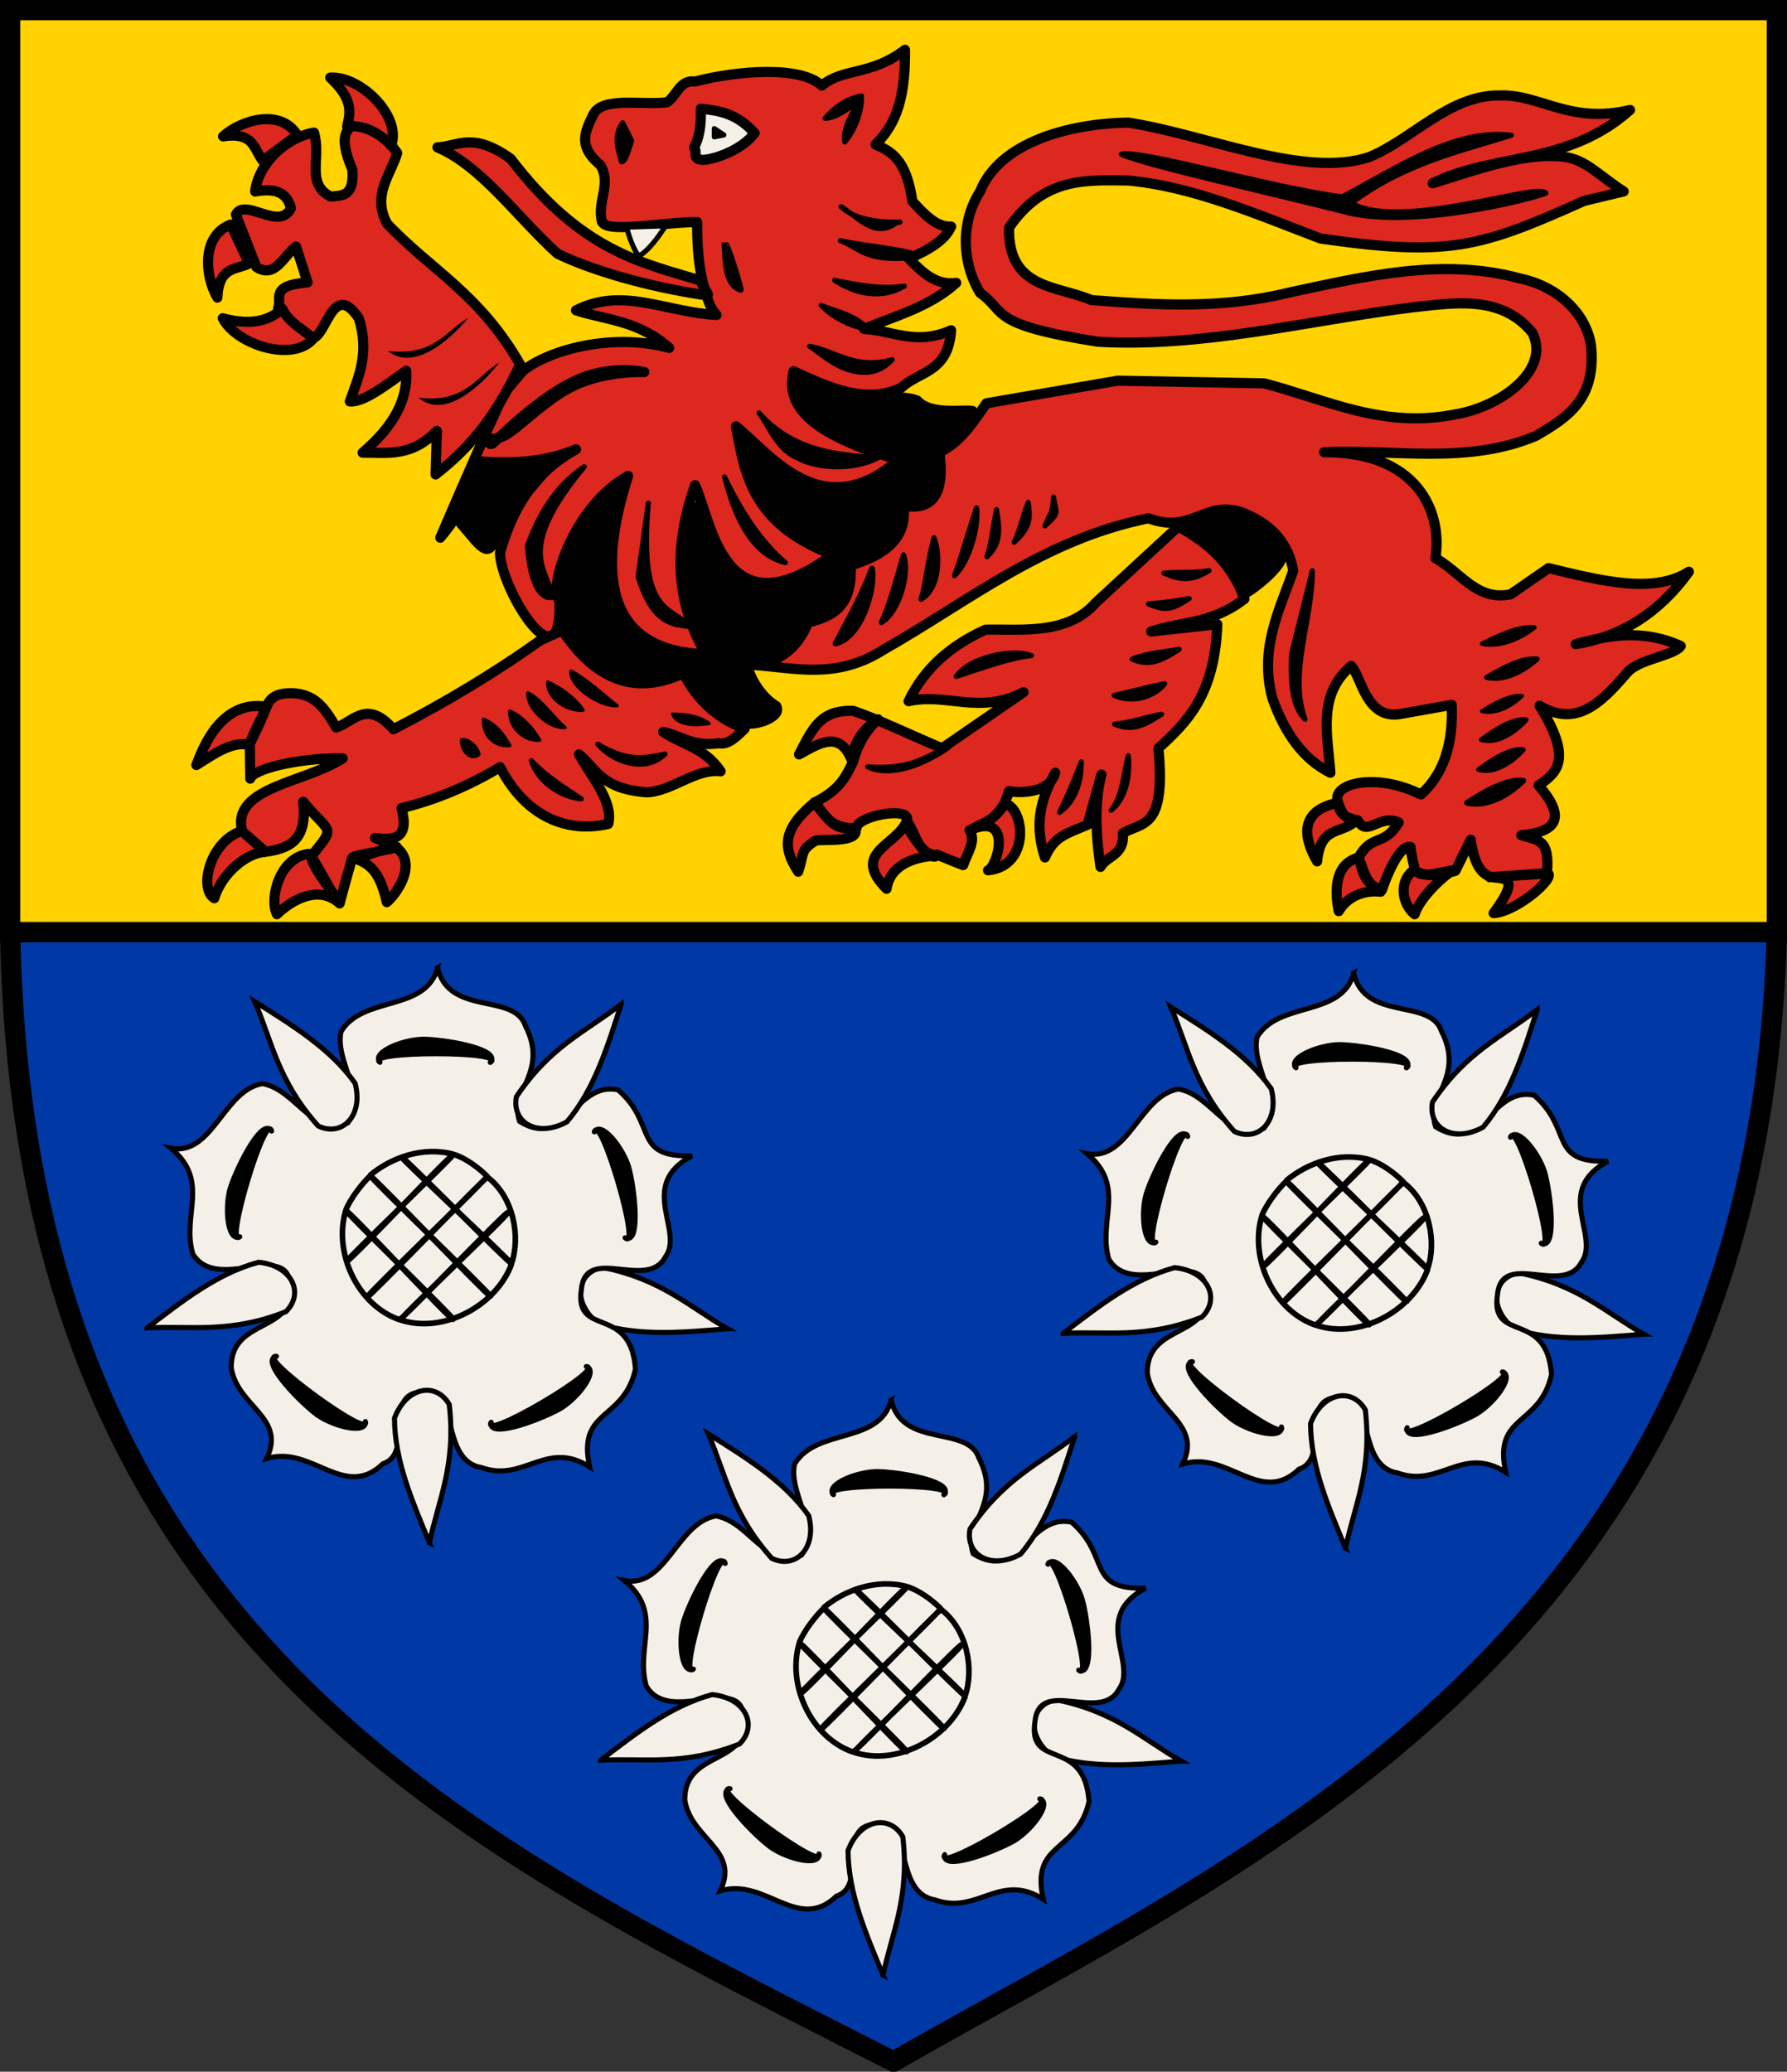 <?xml version="1.0" encoding="UTF-8" standalone="no"?>
<!-- Created with Inkscape (http://www.inkscape.org/) -->
<svg id="svg2" xmlns:rdf="http://www.w3.org/1999/02/22-rdf-syntax-ns#" xmlns="http://www.w3.org/2000/svg" height="408.56" width="352.5" version="1.1" xmlns:cc="http://creativecommons.org/ns#" xmlns:dc="http://purl.org/dc/elements/1.1/">
 <rect width="100%" height="100%" fill="#333333" stroke="none"/>

 <g id="g3302">
  <g id="layer2" transform="translate(0,-1.44)">
   <g id="g4630" stroke="#000">
    <path id="rect4407" stroke-linejoin="miter" d="m2.007,185.27,348.49,0c-3.56,140.24-104.44,182.75-174.25,222.72-82.635-42.15-171.72-81.97-174.24-222.72z" stroke-linecap="round" stroke-miterlimit="4" stroke-width="4.014" fill="#0039a6"/>
    <rect id="rect4130" stroke-linejoin="miter" height="181.83" width="348.5" stroke-linecap="round" stroke-miterlimit="4" y="3.434" x="2" stroke-width="4" stroke-dasharray="none" fill="#ffd200"/>
    <path id="path3008" stroke-linejoin="round" d="m101.18,75.9-7.43,9.035-2.219-3.238,1.881,3.598-3.025,3.487c0.189-0.085,1.665-1.295,3.221-3.053,0.066-0.075,1.26,3.525,5.525,1.814,2.597-1.042,8.226-7.262,14.03-10.028,6.39-3.046,13.939-2.703,13.939-2.703s-5.723-1.313-12.006,1.029c-8.459,3.153-17.885,13.31-18.169,13.217-1.175-0.383-3.239-3.309-2.87-3.731,3.52-4.016,8.708-10.471,9.284-10.914,5.004-3.853,17.134-7.436,28.669-4.371-6.131-5.408-12.261-5.446-18.392-7.398,9.243-4.692,17.422,0.311,27.729,0.913-1.662-1.768-2.005-4.127-2.684-6.387-1.066-0.201,1.799,2.665,0.737,2.517-8.533-1.195-20.884-4.089-29.447-8.218-7.861-7.106-14.957-17.269-23.669-20.971,4.005-0.181,6.924-3.156,14.456,2.247,13.996,18.319,25.842,20.504,37.838,24.134-0.885-3.816-1.086-7.811-1.056-11.627-6.57-0.093-18.692,2.498-18.852-0.403-0.808-3.798,1.954-7.239-0.253-10.859-4.348-3.62-3.186-6.347-1.38-9.966,1.742-3.577,9.461-1.797,14.512-2.408,2.045-1.333,2.482-4.514,5.599-4.104,8.222-2.143,20.747-3.155,24.959,0.808,4.219-3.537,9.55-1.87,16.415-7.058,0.115,11.211-2.634,15.466-5.808,18.688,3.062,1.329,6.068,2.865,7.265,11.185,2.382,2.637,4.786,5.141,7.635,4.977-1.146,2.649-4.344,4.613-8.334,6.314,2.647,2.691,5.302,5.363,9.344,4.798-5.347,4.816-11.957,6.472-18.183,9.091,5.647,0.29,10.259,3.339,17.173,0.253-0.575,8.43-6.312,8.011-9.849,11.364-7.071,3.236-14.142-0.009-21.213-3.283-1.274,5.42,0.763,11.77,20.708,17.468-14.979,13.009-25.01-0.779-32.072-6.609,1.693,9.68,3.406,19.354,19.045,25.315-21.491,15.866-23.777-6.371-27.126-13.698-4.131,11.782-4.104,22.627,2.156,33.335-18.32-0.516-22.253-13.717-15.362-35.164-11.199,6.287-15.845,22.663-13.548,24.554,0.681,17.612-11.522-2.067-11.736-9.355,2.325-8.107,6.166-15.545,15.004-20.44-6.457,2.696-13.272,2.89-20.203,2.273-1.871,9.823-4.234,12.251-6.566,15.152,0,0,13.069-30.596,14.328-31.58z" stroke-linecap="butt" stroke-miterlimit="4" stroke-dasharray="none" stroke-width="2" fill="#dc281e"/>
    <path id="path3778" stroke-linejoin="round" d="m138.24,22.879c4.041,0.408,7.197,1.08,10.607,4.798-2.163,3.034-7.366,5.136-10.228,5.303-2.273-0.168-0.925-1.422-1.693-2.493,0.887-1.638,1.435-3.955,1.314-7.608z" stroke-linecap="butt" stroke-miterlimit="4" stroke-dasharray="none" stroke-width="2" fill="#f4f0e8"/>
    <path id="path3780" stroke-linejoin="round" d="m122.84,25.657c-1.917,2.567-0.931,5.135-0.253,7.702,0.925-0.131,1.407-2.479,2.02-4.167z" stroke-linecap="butt" stroke-width="1px" fill="#000"/>
    <path id="path3782" stroke-linejoin="round" d="m162.74,24.773c1.955-2.213,4.235-3.885,7.197-4.419-1.314,2.82-3.924,6.271-3.283,9.091,2.028-2.433,3.228-5.825,3.283-8.586-2.526,2.065-5.004,3.845-7.197,3.914z" stroke-linecap="butt" stroke-width="1px" fill="#000"/>
    <path id="path3784" stroke-linejoin="round" d="m165.9,42.199c4.38,4.226,14.277,2.633,10.985,3.157-4.414,3.209-7.507-1.065-10.985-3.157z" stroke-linecap="butt" stroke-width="1px" fill="#000"/>
    <path id="path3786" stroke-linejoin="round" d="m165.77,48.891c3.821,1.452,4.751,4.095,13.763,3.409,4.866-1.136-9.176-2.273-13.763-3.409z" stroke-linecap="butt" stroke-width="1px" fill="#000"/>
    <path id="path3788" stroke-linejoin="round" d="m164.63,56.719c4.588,0.919,9.176,1.859,13.763,1.136-5.353,3.114-10.675,0.872-13.763-1.136z" stroke-linecap="butt" stroke-width="1px" fill="#000"/>
    <path id="path3790" stroke-linejoin="round" d="m143.3,49.775c-0.023-1.042,3.257,9.031,2.845,8.911-3.437-0.997-3.058-6.524-3.35-9.416" stroke-linecap="butt" stroke-width="1px" fill="#000"/>
    <path id="path3792" stroke-linejoin="round" d="m161.98,61.644c2.654,1.149,6.497,1.73,9.47,4.798-3.773-0.604-7.358-2.533-9.47-4.798z" stroke-linecap="butt" stroke-width="1px" fill="#000"/>
    <path id="path3794" stroke-linejoin="round" d="m159.71,69.725c2.973,2.06,5.671,4.577,9.596,5.051,3.241,0.413,5.118-0.811,6.692-2.399-7.452,2.006-10.938-1.655-16.289-2.652z" stroke-linecap="butt" stroke-width="1px" fill="#000"/>
    <path id="path3796" stroke-linejoin="round" d="m149.73,82.857c6.624,7.509,15.2,8.308,23.486,8.839-4.859,2.574-11.911,2.158-15.713,0.154-4.154-1.695-5.451-5.772-7.773-8.993z" stroke-linecap="butt" stroke-width="1px" fill="#000"/>
    <path id="path3802" stroke-linejoin="round" d="m140.9,26.794,0,1.641,1.894-0.379z" stroke-linecap="butt" stroke-width="1px" fill="none"/>
    <path id="path3804" stroke-linejoin="round" d="m126.12,51.921c1.93-1.262,3.58-3.507,5.177-5.935l-7.702,0.253s1.124,4.413,2.525,5.745" stroke-linecap="butt" stroke-width="1px" fill="#f4f0e8"/>
    <path id="path3806" stroke-linejoin="round" d="m142.92,95.484c2.312,9.167,5.986,15.485,11.996,16.92-4.718-4.022-8.623-9.871-11.996-16.92z" stroke-linecap="butt" stroke-width="1px" fill="#000"/>
    <path id="path3808" stroke-linejoin="round" d="m127.89,100.66-2.02,14.521c2.979,9.661,7.047,9.378,10.354,9.849-4.063-4.267-10.244-2.181-8.334-24.37z" stroke-linecap="butt" stroke-width="1px" fill="#000"/>
    <path id="path3810" stroke-linejoin="round" d="m115.26,93.464c-5.407,3.558-8.855,9.075-11.238,15.657,0.679,8.477,3.035,10.646,5.051,10.102-1.204-5.819-7.503-9.166,6.187-25.759z" stroke-linecap="butt" stroke-width="1px" fill="#000"/>
    <path id="path3812" stroke-linejoin="round" d="m47.692,165.31,4.676,4.106c4.761-0.642,8.303-2.265,7.439-9.857,5.339,6.465,6.576,4.561,1.745,10.552-1.033,1.281,5.806,9.483,5.398,9.291-0.568,0.282-5.389-9.658-6.053-9.576-5.806,0.717-7.819,8.858-6.271,11.904,3.126-2.986,8.299-5.792,12.375-2.13,0.384-1.64,1.944-6.991,2.437-8.936,0.619,0.684,7.886-2.704,8.798-2.228,0.515,0.269-9.206,1.809-8.598,2.086,2.67,1.217,5.038,1.738,6.655,8.827,1.431-1.07,6.488-7.484,1.733-10.913l-4.043-1.743c3.694,0.485,6.833,0.275,5.22-5.874,6.823-1.669,13.291-4.403,19.441-8.092,5.151,10.008,13.47,13.033,21.335,11.198,1.128-4.333-3.461-9.514-5.758-13.705,3.503,2.855,4.275,6.772,13.325,7.471,4.868-0.108,9.737-4.765,14.605-4.144-3.174-4.687-7.537-5.214-11.323-7.76,3.651,0.74,5.791,2.99,10.952,2.219,1.916,0.485,3.884-1.679,5.128-2.872-4.901-1.733-9.282-5.335-12.113-10.938-9.116,4.302-17.112,1.724-23.871-8.453l-4.383,2.006c-8.639,6.168-18.27,12.005-28.929,17.5-5.3-5.983-7.857-1.451-11.306-0.335-2.336-4.066-4.254-6.541-8.559-6.77-2.759-0.065-4.436,0.642-5.12,2.615-0.17,0.491-3.381,6.875-3.43,7.53,0,0,3.7-7.409,3.164-7.489-8.712-1.306-12.341,8.067-13.632,11.518,3.514-2.193,7.027-4.771,10.541-3.979l0.095,6.651c0.477-1.853,9.5-4.124,18.238-3.995-7.459,4.863-22.009,5.668-19.842,14.319-6.302,1.875-8.605,11.407-5.494,13.262,1.526-5.035,6.575-9.067,10.059-9.103" stroke-linecap="butt" stroke-miterlimit="4" stroke-dasharray="none" stroke-width="2" fill="#dc281e"/>
    <path id="path3814" stroke-linejoin="round" d="m157.62,150.22c2.84-5.493,4.266-8.708,10.675-8.607,4.975,1.713,11.046,4.66,17.538,7.396l16.071-11.071c-8.732,4.543-15.21,0.069-22.679,1.786,3.076-6.438,8.294-11.001,15.179-14.107,7.017-0.151,16.127,1.132,21.786-5.357l16.25-15c4.39,2.559,10.064,6.053,13.036,14.286-6.55,5.072-12.272,4.36-18.393,6.429l13.036-1.429c-0.487,13.996-5.998,19.315-11.607,24.464,1.514,16.142-3.189,14.453-7.032,16.757,0.42,4.375-3.128,4.371-4.397,6.636-1.049-6.958-1.146-13.155,0.179-18.214l-2.744,9.906c-4.18,1.782-6.597,2.287-8.398,6.447-1.935-5.952-1.269-10.759,2.035-16.711-1.451,4.946-9.148,3.65-9.148,3.65-1.169,4.643-4.344,6.279-7.667,7.691,2.284-1.466,4.569-1.51,6.853-5.278,3.936,0.843,5.143,12.334-3.296,13.18,1.855-0.618,5.036-11.776-3.644-7.886,1.317,2.185-0.348,4.224-1.265,6.855-1.332-0.48-5.18-2.061-5.18-2.061-0.84,2.241-6.645-5.479-5.973-6.671,2.058,2.71,1.952,6.482,6.047,6.815,2.506,0.204-8.912-0.94-10.004,6.594-7.118-7.155,1.924-8.446,3.965-13.301,1.323-3.148-9.896-1.119-9.896,1.341-4.786,0.065-5.586-1.673-8.276-5.102,2.818,3.496,3.793,5.667,7.998,5.002,1.302,3.301-7.055,2.083-7.874,2.612-2.996,1.936-2.107,2.311-3.344,6.077-3.136-4.792-3.104-8.405,3.241-13.664,5.283-2.647,6.146-5.293,7.566-7.94,0.812-3.152,2.307-6.031,4.944-8.453-3.148,2.019-4.906,4.732-5.131,8.213-2.42-6.364-6.711-3.283-10.452-1.286z" stroke-linecap="butt" stroke-miterlimit="4" stroke-dasharray="none" stroke-width="2" fill="#dc281e"/>
    <path id="path3816" stroke-linejoin="round" d="m148.68,132.58c8.234,0.574,16.223,2.866,25.357-2.857,17.189-9.765,31.738-21.866,52.5-26.071,8.571,3.155,10.925-3.498,18.214-1.25,4.764,1.803,9.208,5.051,10.357,11.607-2.81,7.913-6.744,15.45-4.107,25.179,2.455,6.912,6.118,12.014,11.429,14.643-0.547-7.503-2.606-15.384,4.107-21.071,2.033,2.134,2.923,10.768,9.821,9.464l10-1.786c0.334,7.779-1.643,13.709-6.071,17.679-9.077-4.501-17.975-2.082-16.312,1.624-8.826,1.762-6.046,8.356-4.161,11.566,0.703-7.228,4.7-5.131,7.824-8.158-1.965-0.339-3.563-1.09-3.725-3.592,0.578,1.717,1.166,3.701,3.885,3.634,1.896,3.489,4.211-1.289,8.104,0.45-2.937,4.86-5.316,2.148-7.94,6.943-4.973,1.275-4.588,7.145-3.891,10.54,2.926-4.738,8.269-3.819,8.269-3.819-3.017-1.664-3.321-4.232-4.279-6.582,0.75,2.557,1.01,5.069,4.531,6.241,0,0,2.972-9.079,5.661-8.492,0.013,1.138,0.829,4.409,0.829,4.409-3.429,2.381-2.41,6.957-0.026,8.854,1.21-3.868,7.26-8.944,7.941-8.714-2.766,0.288-6.284,1.885-7.963-0.002,1.906,1.431,4.728,1.208,8.056,0.151l3.02-6.123c0.722,5.312,2.361,6.68,3.721,7.229,1.991,0.804,6.871-0.975,0.798,7.248,4.762-0.355,12.413-7.173,10.627-7.887l-11.402,0.8,11.29-0.723c0.65-7.118-1.959-6.492-5.033-7.559,6.434-0.622,9.288-3.034,3.393-9.821,3.476-2.443,6.93-4.903,0.179-15.714,7.244,4.276,11.991-0.359,17.35-6.6,2.2-2.562,9.344-3.335,10.508-5.186-7.497-3.376-14.156-2.142-20.714-0.357,8.558-1.41,16.143-5.739,22.321-14.286-7.031,4.465-17.404,1.771-27.679-0.714l-7.5,5.179c-6.711,1.325-9.643-4.226-14.821-7.143,1.473-9.411-3.83-20.982-21.964-20.893,13.965-0.633,28.244,2.496,41.786-3.214,6.449-3.738,11.856-7.327,10.893-17.679-1.003-7.067-7.336-12.031-14.107-13.393-15.238-4.13-30.476-0.401-45.714,2.857-13.222,3.226-25.994,2.399-38.75,1.429-6.817-2.924-16.495-2.093-16.25-14.286,6.906-10.073,15.28-9.375,23.571-9.286,12.619,1.156,25.238,6.633,37.857,11.429,25.415,3.666,31.457,1.781,52.043-7.423l7.779-1.863c-4.798-3.036-7.341-6.194-11.59-6.789-7.615-1.066-17.389,2.486-26.089,5.182,12.03-5.991,26.623-3.414,38.929-14.464-11.813,2.887-17.835-3.159-25.714-2.857-9.948-0.117-17.117,8.572-25.714,12.143-12.819,4.264-31.767-4.309-47.5-6.786-11.759,0.167-25.385,3.89-29.286,13.571-3.784,5.91-3.71,13.913,0,20,5.442,3.916,1.495,6.194,23.214,9.643,20.714,1.213,41.429-4.189,62.143-6.786,7.74-0.783,17.343-2.651,23.571,5,3.735,7.389-6.29,14.623-15,16.071-14.44,2.973-25.561-2.873-37.857-6.071l-28.929-0.536-25.893,4.464c-2.646,3.824-5.359,7.954-9.286,9.643,1.096,7.936-1.101,11.642-7.143,10.536,0.838,5.283-2.152,9.358-10.357,11.786,0.443,8.17-3.672,10.123-8.393,11.25-1.952,4.88-5.43,7.798-10.714,8.393z" stroke-linecap="butt" stroke-miterlimit="4" stroke-dasharray="none" stroke-width="2" fill="#dc281e"/>
    <path id="path3818" stroke-linejoin="round" d="m221.18,31.862c4.643,2.179,30,7.738,45,11.607,13.223,2.979,35.814-2.704,38.75-3.929-1.126-2.336-28.53,7.514-38.393,1.964,10.536-7.824,21.071-10.096,31.607-13.393-11.131-1.384-22.262,6.25-33.393,12.143-13.988-1.774-40.119-9.485-43.571-8.393z" stroke-linecap="butt" stroke-width="1px" fill="#000"/>
    <path id="path3820" stroke-linejoin="round" d="m292.37,128.39c2.927-1.532,7.373-3.589,10.3-3.206-2.39,1.907-6.571,3.997-10.3,3.206z" stroke-linecap="butt" stroke-width="0.878px" fill="#000"/>
    <path id="path3820-1" stroke-linejoin="round" d="m289.34,159.76c3.177-2.086,8.005-4.887,11.182-4.366-2.594,2.598-7.133,5.442-11.182,4.366z" stroke-linecap="butt" stroke-width="1.068px" fill="#000"/>
    <path id="path3820-7" stroke-linejoin="round" d="m293.2,135.05c2.862-1.75,7.21-4.098,10.072-3.661-2.337,2.178-6.425,4.564-10.072,3.661z" stroke-linecap="butt" stroke-width="0.928px" fill="#000"/>
    <path id="path3820-4" stroke-linejoin="round" d="m291.63,153.21c2.525-1.877,6.36-4.397,8.884-3.929-2.061,2.337-5.668,4.897-8.884,3.929z" stroke-linecap="butt" stroke-width="0.903px" fill="#000"/>
    <path id="path3820-0" stroke-linejoin="round" d="m292.17,147.32c2.53-1.877,6.374-4.397,8.904-3.929-2.066,2.337-5.68,4.897-8.904,3.929z" stroke-linecap="butt" stroke-width="0.904px" fill="#000"/>
    <path id="path3820-9" stroke-linejoin="round" d="m292.3,141.7c2.26-1.439,5.693-3.37,7.953-3.011-1.845,1.791-5.074,3.753-7.953,3.011z" stroke-linecap="butt" stroke-width="0.748px" fill="#000"/>
    <path id="path3820-48" stroke-linejoin="round" d="m173.84,124.23c1.46-3.089,3.055-8.709,4.373-13.387,1.438,3.756-1.024,11.534-4.373,13.387z" stroke-linecap="butt" stroke-width="1px" fill="#000"/>
    <path id="path3820-48-8" stroke-linejoin="round" d="m181.66,119.63c1.045-3.26,1.375-8.035,2.587-12.137,1.438,3.756,0.94,10.284-2.587,12.137z" stroke-linecap="butt" stroke-width="1px" fill="#000"/>
    <path id="path3820-48-2" stroke-linejoin="round" d="m188.26,114.98c1.224-3.081,3.16-9.999,4.373-13.387,0.545,3.399-1.381,10.641-4.373,13.387z" stroke-linecap="butt" stroke-width="1px" fill="#000"/>
    <path id="path3820-48-4" stroke-linejoin="round" d="m194.69,111.23c1.045-3.26,1.196-6.249,1.873-9.28,0.545,3.399,1.119,6.534-1.873,9.28z" stroke-linecap="butt" stroke-width="1px" fill="#000"/>
    <path id="path3820-48-5" stroke-linejoin="round" d="m200.05,108.38c1.403-3.081,1.732-5.356,2.766-7.852,0.545,3.399,0.226,5.105-2.766,7.852z" stroke-linecap="butt" stroke-width="1px" fill="#000"/>
    <path id="path3820-48-51" stroke-linejoin="round" d="m206.12,105.16c1.045-2.545,1.553-2.499,1.694-5.709,0.545,3.399,1.297,2.962-1.694,5.709z" stroke-linecap="butt" stroke-width="1px" fill="#000"/>
    <path id="path3820-48-7" stroke-linejoin="round" d="m164.78,128.36c2.123-4.073,4.792-8.576,7.227-14.823,0.838,3.814-2.115,13.852-7.227,14.823z" stroke-linecap="butt" stroke-width="1.092px" fill="#000"/>
    <path id="path3928" stroke-linejoin="round" d="m258.86,114-4.107,16.429c-0.231,5.409,0.078,10.279,2.679,12.857-3.333-8.988,1.526-19.788,1.429-29.286z" stroke-linecap="butt" stroke-width="1px" fill="#000"/>
    <path id="path3820-48-4-1" stroke-linejoin="round" d="m219.18,161.23c2.335-2.824,2.509-7.761,3.389-10.739,0.314,3.428-0.219,8.202-3.389,10.739z" stroke-linecap="butt" stroke-width="1px" fill="#000"/>
    <path id="path3820-48-4-15" stroke-linejoin="round" d="m209,161.64c1.517-3.069,3.18-7.074,4.298-9.972,0.035,3.442-0.933,7.699-4.298,9.972z" stroke-linecap="butt" stroke-width="1px" fill="#000"/>
    <path id="path3820-48-4-2" stroke-linejoin="round" d="m219.86,144.24c3.407-0.328,6.213-1.372,9.265-1.949-2.906,1.844-5.559,3.611-9.265,1.949z" stroke-linecap="butt" stroke-width="1px" fill="#000"/>
    <path id="path3820-48-4-2-7" stroke-linejoin="round" d="m219.77,138.58c2.336-0.507,6.927-1.729,9.979-2.306-2.014,2.559-6.274,3.968-9.979,2.306z" stroke-linecap="butt" stroke-width="1px" fill="#000"/>
    <path id="path3820-48-4-2-6" stroke-linejoin="round" d="m223.34,131.43c2.872-1.221,6.213-1.372,9.265-1.949-2.906,1.844-5.559,3.611-9.265,1.949z" stroke-linecap="butt" stroke-width="1px" fill="#000"/>
    <path id="path3820-48-4-2-1" stroke-linejoin="round" d="m226.55,120.54c3.407-0.328,4.963-0.479,8.015-1.056-2.906,1.844-4.309,2.718-8.015,1.056z" stroke-linecap="butt" stroke-width="1px" fill="#000"/>
    <path id="path3820-48-4-2-4" stroke-linejoin="round" d="m229.59,114.47c3.407-0.328,5.856,0.057,8.907-0.52-2.906,1.844-5.202,2.182-8.907,0.52z" stroke-linecap="butt" stroke-width="1px" fill="#000"/>
    <path id="path3820-48-4-2-2" stroke-linejoin="round" d="m188.63,134.84c3.271-1.011,10.726-3.809,14.835-4.096-3.571-1.474-12.236,0.241-14.835,4.096z" stroke-linecap="butt" stroke-width="1px" fill="#000"/>
    <path id="path3820-48-4-2-2-3" stroke-linejoin="round" d="m171.17,152.68c5.105,2.341,12.088-1.15,15.841-3.759-4.392,1.377-6.574,4.382-15.841,3.759z" stroke-linecap="butt" stroke-width="1px" fill="#000"/>
    <path id="path3820-48-4-2-2-2" stroke-linejoin="round" d="m114.66,158.99c-2.843-1.906-7.029-4.513-9.838-7.526,1.101,3.703,5.206,7.038,9.838,7.526z" stroke-linecap="butt" stroke-width="1px" fill="#000"/>
    <path id="path3820-48-4-2-2-2-2" stroke-linejoin="round" d="m131.19,150.14c-4.316,0.886-7.444,1.519-13.239-1.928,2.972,3.54,9.433,5.729,13.239,1.928z" stroke-linecap="butt" stroke-width="1px" fill="#000"/>
    <path id="path3820-48-4-2-2-2-1" stroke-linejoin="round" d="m121.72,140.61c-1.784-1.333-6.628-5.762-9.104-6.799-0.202,3.304,6.198,7.082,9.104,6.799z" stroke-linecap="butt" stroke-width="0.662px" fill="#000"/>
    <path id="path3820-48-4-2-2-2-1-6" stroke-linejoin="round" d="m115.02,141.5c-1.427-2.226-4.485-4.512-6.962-5.549-0.202,3.304,4.055,5.832,6.962,5.549z" stroke-linecap="butt" stroke-width="0.662px" fill="#000"/>
    <path id="path3820-48-4-2-2-2-1-8" stroke-linejoin="round" d="m111.45,144.9c-1.784-1.333-4.842-5.762-7.319-6.799-0.202,3.304,4.412,7.082,7.319,6.799z" stroke-linecap="butt" stroke-width="0.662px" fill="#000"/>
    <path id="path3820-48-4-2-2-2-1-5" stroke-linejoin="round" d="m106.45,147.4c-1.248-2.226-3.413-4.691-5.89-5.727-0.202,3.304,2.983,6.01,5.89,5.727z" stroke-linecap="butt" stroke-width="0.662px" fill="#000"/>
    <path id="path3820-48-4-2-2-2-1-7" stroke-linejoin="round" d="m100.56,148.47c-1.248-2.226-2.699-4.155-5.176-5.192-0.202,3.304,2.269,5.475,5.176,5.192z" stroke-linecap="butt" stroke-width="0.662px" fill="#000"/>
    <path id="path3820-48-4-2-2-2-1-61" stroke-linejoin="round" d="m94.677,150.27c-0.439-2.099-2.574-3.452-3.769-3.076-0.363,2.194,1.924,4.807,3.769,3.076z" stroke-linecap="butt" stroke-width="0.287px" fill="#000"/>
    <path id="path3820-48-4-2-2-2-1-89" stroke-linejoin="round" d="m139.87,144.11c-2.144-1.497-4.504-1.751-7.187-1.83,0.997,2.264,4.576,2.244,7.187,1.83z" stroke-linecap="butt" stroke-width="0.662px" fill="#000"/>
    <path id="path4124" stroke-linejoin="round" d="m246.04,118.75c-1.163-6.592-9.774-9.931-12.284-14.533,7.003-2.612,16.349-0.753,19.389,6.649,1.141,1.9-5.657,7.287-7.105,7.884z" stroke-linecap="round" stroke-miterlimit="4" stroke-dasharray="none" stroke-width="1.01" fill="#000"/>
    <path id="path4126" stroke-linejoin="round" d="m147.05,144.5c-6.113-0.872-9.814-5.271-11.158-10.298-5.228-1.036-9.553,2.528-15.562-0.714-8.79-5.714-12.23-10.804-8.236-21.625,2.49-4.759,5.458-9.766,8.188-12.701,1.733-1.845,2.052-1.561,1.274,1.136-2.937,10.179-1.981,20.188,2.406,25.171,2.737,3.109,7.427,5.261,12.263,5.627,4.404,0.333,4.533,0.125,2.46-3.968-2.043-4.031-3.25-9.581-3.25-14.942,0-5.282,1.385-12.726,2.048-11.004,4.115,10.694,5.378,12.804,8.835,14.762,4.961,2.104,15.948,0.237,18.631-4.756-6.275-2.887-20.985-13.086-18.818-23.404,3.708,1.886,7.458,6.676,11.518,8.742,6.13,3.045,13.558,2,18.858-2.654,2.326-2.042,1.991-2.591-2.315-3.797-3.929-1.1-10.871-4.489-13.308-6.498-2.769-2.282-5.105-8.118-2.846-7.11,7.19,4.907,18.714,1.524,23.19,3.561,2.595,3.003,9.621,1.465,10.9,2.044-1.45,2.405-3.597,5.524-6.294,7.045-1.331,0.688-1.405,0.91-1.405,4.225,0,5.344-1.279,7.082-5.212,7.082-1.598,0-1.64,0.06-2.22,3.157-0.763,3.864-3.044,5.893-6.648,7.267-3.3,1.218-3.448,1.398-3.705,4.508-0.302,3.637-1.468,5.175-5.319,7.013-2.175,1.038-3.294,1.91-3.696,2.879-1,2.414-3.848,4.889-6.551,5.691-3.172,0.942-3.63,1.228-3.157,1.971,0.9,2.709,2.788,5.764,5.548,7.415,1.84,2.931-4.682,4.882-6.416,4.174v0z" stroke-linecap="round" stroke-miterlimit="4" stroke-dasharray="none" stroke-width="1.01" fill="#000"/>
    <path id="path4128" stroke-linejoin="round" d="m90.499,104.97c1.078-3.68,2.784-8.067,3.66-11.617,4.13-0.191,10.921-0.176,15.007-0.848-0.402,2.084-8.484,9.746-9.828,13.223-2.982,7.829-4.681,3.894-8.839-0.758z" stroke-linecap="round" stroke-miterlimit="4" stroke-dasharray="none" stroke-width="1.01" fill="#000"/>
    <g id="g4242" transform="translate(-8.102,2.041)">
     <g id="g4225" stroke-width="1px" stroke-linecap="butt" transform="translate(-192.434,16.415)">
      <g id="g4177" transform="translate(192.939,-16.668)">
       <path id="path4132" stroke-linejoin="miter" d="m331.84,262.77c-7.462-4.237-12.949-9.767-24.749-12.122-5.106,1.056-5.964,6.992-0.758,11.112,8.055,2.575,16.798,1.703,25.506,1.01z" fill="#f4f0e8"/>
       <path id="path4134" stroke-linejoin="miter" d="m274.61,191.57c2.296,9.607,15.131,4.845,17.321,11.438,4.701,9.114-3.267,12.993-1.127,18.872,9.188,5.704,10.941-8.018,19.402-6.239,7.821,6.797,2.72,13.367,14.586,13.009-10.916,5.849-1.414,14.804-5.26,19.968-3.594,6.73-15.71-2.561-16.55,6.387-1.456,9.679,9.729,2.796,10.668,15.719-2.315,10.343-11.579,7.749-9.03,19.28-8.619-5.46-12.952,3.182-21.392,0.117-8.066-1.309-4.546-15.84-10.933-14.826-8.945-0.725-2.047,12.004-8.438,14.081-7.656,7.368-14.062-3.766-22.968-1.01,3.954-8.15-5.746-10.18-6.984-17.918-0.097-10.222,13.539-6.562,11.561-17.019-1.263-7.58-14.648,2.118-19.137-5.439-2.26-7.693,3.53-14.283-4.306-20.825,8.212,1.534,10.353-11.43,18.03-12.749,6.654,1.193,9.352,10.184,16.882,7.729,3.796-5.452-2.618-12.091-1.367-17.974,4.295-7.191,16.72-3.8,19.045-12.602z" fill="#f4f0e8"/>
       <path id="path4136" stroke-linejoin="round" d="m305.54,223.93c1.464-2.364,6.134,3.729,6.964,7.679,1.103,4.675,2.109,14.609-0.893,13.214,3.262,2.954-4.852-24.733-6.071-20.893z" fill="#000"/>
       <path id="path4136-2" stroke-linejoin="round" d="m303.95,270.21c2.651,0.84-2.114,6.86-5.74,8.632-4.263,2.214-13.648,5.621-13.031,2.369-2.066,3.886,22.793-10.759,18.771-11.001z" fill="#000"/>
       <path id="path4136-7" stroke-linejoin="round" d="m260.37,281.07c0.279,2.767-7.136,0.78-10.201-1.847-3.723-3.035-10.572-10.301-7.342-11.023-4.386-0.356,18.915,16.659,17.542,12.87z" fill="#000"/>
       <path id="path4136-9" stroke-linejoin="round" d="m235.6,244.61c-2.515,1.187-3.116-6.466-1.663-10.232,1.619-4.522,6.182-13.404,7.941-10.6-1.128-4.254-9.391,23.39-6.278,20.832z" fill="#000"/>
       <path id="path4136-5" stroke-linejoin="round" d="m263.25,210.22c-1.86-2.067,5.296-4.845,9.321-4.536,4.797,0.249,14.615,2.065,12.436,4.556,3.749-2.304-25.102-2.266-21.757-0.02z" fill="#000"/>
      </g>
      <path id="path4132-4" stroke-linejoin="miter" d="m465.96,288.31c1.728-8.405,5.295-15.331,3.894-27.281-2.58-4.531-8.491-3.515-10.803,2.708,0.036,8.456,3.563,16.504,6.91,24.573z" fill="#f4f0e8"/>
      <path id="path4132-3" stroke-linejoin="miter" d="m410.25,245.93c8.568-0.474,16.175,1.207,27.372-3.197,3.723-3.651,1.232-9.107-5.375-9.755-8.167,2.193-15.048,7.657-21.997,12.951z" fill="#f4f0e8"/>
      <path id="path4132-1" stroke-linejoin="miter" d="m431.48,181.57c3.43,7.866,4.504,15.582,12.534,24.543,4.719,2.218,8.966-2.018,7.27-8.437-4.901-6.891-12.42-11.438-19.804-16.106z" fill="#f4f0e8"/>
      <path id="path4132-2" stroke-linejoin="miter" d="m503.77,182.09c-6.768,5.276-13.975,8.232-20.662,18.235-0.976,5.122,4.181,8.184,9.978,4.948,5.458-6.458,7.995-14.871,10.684-23.183z" fill="#f4f0e8"/>
     </g>
     <path id="path4239" stroke-linejoin="round" d="m268.03,228.66c-0.108,0.334,21.814,20.747,21.694,21.074-3.036,8.234-13.468,13.831-21.905,11.043-0.484-0.16,21.685-21.053,21.19-21.213-0.488-0.158-20.947,21.316-21.424,21.152-8.195-2.825-13.077-13.135-10.583-21.495,0.176-0.59,20.998,22.01,21.192,21.411,0.127-0.394-21.339-21.137-21.186-21.515,0.896-2.213,3.035-5.04,4.805-6.76,0.286-0.278,23.438,24.006,23.741,23.744,0.288-0.248-24.05-23.601-23.758-23.847,4.145-3.481,10.406-5.779,16.465-4.153,0.335,0.09-21.38,20.982-21.046,21.09,0.554,0.179,20.528-21.231,21.078-21.068,2.315,0.687,4.891,2.612,6.598,4.303,0.284,0.281-23.906,23.519-23.641,23.821,0.236,0.268,23.434-23.854,23.72-23.637,5.185,3.931,6.548,11.849,4.73,17.028-0.133,0.378-21.546-21.366-21.671-20.979z" stroke-linecap="round" stroke-miterlimit="4" stroke-width="1.106" fill="none"/>
    </g>
    <g id="g4242-3" transform="translate(-188.804,0.974)">
     <g id="g4225-4" stroke-width="1px" stroke-linecap="butt" transform="translate(-192.434,16.415)">
      <g id="g4177-1" transform="translate(192.939,-16.668)">
       <path id="path4132-13" stroke-linejoin="miter" d="m331.84,262.77c-7.462-4.237-12.949-9.767-24.749-12.122-5.106,1.056-5.964,6.992-0.758,11.112,8.055,2.575,16.798,1.703,25.506,1.01z" fill="#f4f0e8"/>
       <path id="path4134-8" stroke-linejoin="miter" d="m274.61,191.57c2.296,9.607,15.131,4.845,17.321,11.438,4.701,9.114-3.267,12.993-1.127,18.872,9.188,5.704,10.941-8.018,19.402-6.239,7.821,6.797,2.72,13.367,14.586,13.009-10.916,5.849-1.414,14.804-5.26,19.968-3.594,6.73-15.71-2.561-16.55,6.387-1.456,9.679,9.729,2.796,10.668,15.719-2.315,10.343-11.579,7.749-9.03,19.28-8.619-5.46-12.952,3.182-21.392,0.117-8.066-1.309-4.546-15.84-10.933-14.826-8.945-0.725-2.047,12.004-8.438,14.081-7.656,7.368-14.062-3.766-22.968-1.01,3.954-8.15-5.746-10.18-6.984-17.918-0.097-10.222,13.539-6.562,11.561-17.019-1.263-7.58-14.648,2.118-19.137-5.439-2.26-7.693,3.53-14.283-4.306-20.825,8.212,1.534,10.353-11.43,18.03-12.749,6.654,1.193,9.352,10.184,16.882,7.729,3.796-5.452-2.618-12.091-1.367-17.974,4.295-7.191,16.72-3.8,19.045-12.602z" fill="#f4f0e8"/>
       <path id="path4136-74" stroke-linejoin="round" d="m305.54,223.93c1.464-2.364,6.134,3.729,6.964,7.679,1.103,4.675,2.109,14.609-0.893,13.214,3.262,2.954-4.852-24.733-6.071-20.893z" fill="#000"/>
       <path id="path4136-2-2" stroke-linejoin="round" d="m303.95,270.21c2.651,0.84-2.114,6.86-5.74,8.632-4.263,2.214-13.648,5.621-13.031,2.369-2.066,3.886,22.793-10.759,18.771-11.001z" fill="#000"/>
       <path id="path4136-7-7" stroke-linejoin="round" d="m260.37,281.07c0.279,2.767-7.136,0.78-10.201-1.847-3.723-3.035-10.572-10.301-7.342-11.023-4.386-0.356,18.915,16.659,17.542,12.87z" fill="#000"/>
       <path id="path4136-9-7" stroke-linejoin="round" d="m235.6,244.61c-2.515,1.187-3.116-6.466-1.663-10.232,1.619-4.522,6.182-13.404,7.941-10.6-1.128-4.254-9.391,23.39-6.278,20.832z" fill="#000"/>
       <path id="path4136-5-9" stroke-linejoin="round" d="m263.25,210.22c-1.86-2.067,5.296-4.845,9.321-4.536,4.797,0.249,14.615,2.065,12.436,4.556,3.749-2.304-25.102-2.266-21.757-0.02z" fill="#000"/>
      </g>
      <path id="path4132-4-3" stroke-linejoin="miter" d="m465.96,288.31c1.728-8.405,5.295-15.331,3.894-27.281-2.58-4.531-8.491-3.515-10.803,2.708,0.036,8.456,3.563,16.504,6.91,24.573z" fill="#f4f0e8"/>
      <path id="path4132-3-1" stroke-linejoin="miter" d="m410.25,245.93c8.568-0.474,16.175,1.207,27.372-3.197,3.723-3.651,1.232-9.107-5.375-9.755-8.167,2.193-15.048,7.657-21.997,12.951z" fill="#f4f0e8"/>
      <path id="path4132-1-9" stroke-linejoin="miter" d="m431.48,181.57c3.43,7.866,4.504,15.582,12.534,24.543,4.719,2.218,8.966-2.018,7.27-8.437-4.901-6.891-12.42-11.438-19.804-16.106z" fill="#f4f0e8"/>
      <path id="path4132-2-8" stroke-linejoin="miter" d="m503.77,182.09c-6.768,5.276-13.975,8.232-20.662,18.235-0.976,5.122,4.181,8.184,9.978,4.948,5.458-6.458,7.995-14.871,10.684-23.183z" fill="#f4f0e8"/>
     </g>
     <path id="path4239-6" stroke-linejoin="round" d="m268.03,228.66c-0.108,0.334,21.814,20.747,21.694,21.074-3.036,8.234-13.468,13.831-21.905,11.043-0.484-0.16,21.685-21.053,21.19-21.213-0.488-0.158-20.947,21.316-21.424,21.152-8.195-2.825-13.077-13.135-10.583-21.495,0.176-0.59,20.998,22.01,21.192,21.411,0.127-0.394-21.339-21.137-21.186-21.515,0.896-2.213,3.035-5.04,4.805-6.76,0.286-0.278,23.438,24.006,23.741,23.744,0.288-0.248-24.05-23.601-23.758-23.847,4.145-3.481,10.406-5.779,16.465-4.153,0.335,0.09-21.38,20.982-21.046,21.09,0.554,0.179,20.528-21.231,21.078-21.068,2.315,0.687,4.891,2.612,6.598,4.303,0.284,0.281-23.906,23.519-23.641,23.821,0.236,0.268,23.434-23.854,23.72-23.637,5.185,3.931,6.548,11.849,4.73,17.028-0.133,0.378-21.546-21.366-21.671-20.979z" stroke-linecap="round" stroke-miterlimit="4" stroke-width="1.106" fill="none"/>
    </g>
    <g id="g4242-5" transform="translate(-99.333,86.237)">
     <g id="g4225-0" stroke-width="1px" stroke-linecap="butt" transform="translate(-192.434,16.415)">
      <g id="g4177-2" transform="translate(192.939,-16.668)">
       <path id="path4132-8" stroke-linejoin="miter" d="m331.84,262.77c-7.462-4.237-12.949-9.767-24.749-12.122-5.106,1.056-5.964,6.992-0.758,11.112,8.055,2.575,16.798,1.703,25.506,1.01z" fill="#f4f0e8"/>
       <path id="path4134-6" stroke-linejoin="miter" d="m274.61,191.57c2.296,9.607,15.131,4.845,17.321,11.438,4.701,9.114-3.267,12.993-1.127,18.872,9.188,5.704,10.941-8.018,19.402-6.239,7.821,6.797,2.72,13.367,14.586,13.009-10.916,5.849-1.414,14.804-5.26,19.968-3.594,6.73-15.71-2.561-16.55,6.387-1.456,9.679,9.729,2.796,10.668,15.719-2.315,10.343-11.579,7.749-9.03,19.28-8.619-5.46-12.952,3.182-21.392,0.117-8.066-1.309-4.546-15.84-10.933-14.826-8.945-0.725-2.047,12.004-8.438,14.081-7.656,7.368-14.062-3.766-22.968-1.01,3.954-8.15-5.746-10.18-6.984-17.918-0.097-10.222,13.539-6.562,11.561-17.019-1.263-7.58-14.648,2.118-19.137-5.439-2.26-7.693,3.53-14.283-4.306-20.825,8.212,1.534,10.353-11.43,18.03-12.749,6.654,1.193,9.352,10.184,16.882,7.729,3.796-5.452-2.618-12.091-1.367-17.974,4.295-7.191,16.72-3.8,19.045-12.602z" fill="#f4f0e8"/>
       <path id="path4136-0" stroke-linejoin="round" d="m305.54,223.93c1.464-2.364,6.134,3.729,6.964,7.679,1.103,4.675,2.109,14.609-0.893,13.214,3.262,2.954-4.852-24.733-6.071-20.893z" fill="#000"/>
       <path id="path4136-2-24" stroke-linejoin="round" d="m303.95,270.21c2.651,0.84-2.114,6.86-5.74,8.632-4.263,2.214-13.648,5.621-13.031,2.369-2.066,3.886,22.793-10.759,18.771-11.001z" fill="#000"/>
       <path id="path4136-7-8" stroke-linejoin="round" d="m260.37,281.07c0.279,2.767-7.136,0.78-10.201-1.847-3.723-3.035-10.572-10.301-7.342-11.023-4.386-0.356,18.915,16.659,17.542,12.87z" fill="#000"/>
       <path id="path4136-9-6" stroke-linejoin="round" d="m235.6,244.61c-2.515,1.187-3.116-6.466-1.663-10.232,1.619-4.522,6.182-13.404,7.941-10.6-1.128-4.254-9.391,23.39-6.278,20.832z" fill="#000"/>
       <path id="path4136-5-5" stroke-linejoin="round" d="m263.25,210.22c-1.86-2.067,5.296-4.845,9.321-4.536,4.797,0.249,14.615,2.065,12.436,4.556,3.749-2.304-25.102-2.266-21.757-0.02z" fill="#000"/>
      </g>
      <path id="path4132-4-0" stroke-linejoin="miter" d="m465.96,288.31c1.728-8.405,5.295-15.331,3.894-27.281-2.58-4.531-8.491-3.515-10.803,2.708,0.036,8.456,3.563,16.504,6.91,24.573z" fill="#f4f0e8"/>
      <path id="path4132-3-9" stroke-linejoin="miter" d="m410.25,245.93c8.568-0.474,16.175,1.207,27.372-3.197,3.723-3.651,1.232-9.107-5.375-9.755-8.167,2.193-15.048,7.657-21.997,12.951z" fill="#f4f0e8"/>
      <path id="path4132-1-0" stroke-linejoin="miter" d="m431.48,181.57c3.43,7.866,4.504,15.582,12.534,24.543,4.719,2.218,8.966-2.018,7.27-8.437-4.901-6.891-12.42-11.438-19.804-16.106z" fill="#f4f0e8"/>
      <path id="path4132-2-0" stroke-linejoin="miter" d="m503.77,182.09c-6.768,5.276-13.975,8.232-20.662,18.235-0.976,5.122,4.181,8.184,9.978,4.948,5.458-6.458,7.995-14.871,10.684-23.183z" fill="#f4f0e8"/>
     </g>
     <path id="path4239-61" stroke-linejoin="round" d="m268.03,228.66c-0.108,0.334,21.814,20.747,21.694,21.074-3.036,8.234-13.468,13.831-21.905,11.043-0.484-0.16,21.685-21.053,21.19-21.213-0.488-0.158-20.947,21.316-21.424,21.152-8.195-2.825-13.077-13.135-10.583-21.495,0.176-0.59,20.998,22.01,21.192,21.411,0.127-0.394-21.339-21.137-21.186-21.515,0.896-2.213,3.035-5.04,4.805-6.76,0.286-0.278,23.438,24.006,23.741,23.744,0.288-0.248-24.05-23.601-23.758-23.847,4.145-3.481,10.406-5.779,16.465-4.153,0.335,0.09-21.38,20.982-21.046,21.09,0.554,0.179,20.528-21.231,21.078-21.068,2.315,0.687,4.891,2.612,6.598,4.303,0.284,0.281-23.906,23.519-23.641,23.821,0.236,0.268,23.434-23.854,23.72-23.637,5.185,3.931,6.548,11.849,4.73,17.028-0.133,0.378-21.546-21.366-21.671-20.979z" stroke-linecap="round" stroke-miterlimit="4" stroke-width="1.106" fill="none"/>
    </g>
   </g>
  </g>
  <g id="g3144" stroke-linejoin="round" transform="translate(-28.227,-42.703)" stroke="#000" stroke-linecap="butt" stroke-dasharray="none" stroke-miterlimit="4" stroke-width="2" fill="#dc281e">
   <path id="path3885" d="m114.15,136.27c5.864-4.585,11.476-10.412,16.668-21.718-8.073-14.033-17.509-18.522-26.264-27.779-2.95-5.665,0.682-9.45,2.02-13.89-1.615-2.122-2.447-4.33-7.576-6.061-2.349,0.945-4.215,2.435-1.263,9.344,0.397,5.424-2.092,5.076-4.293,5.303-4.989-2.518-1.768-7.758-3.283-12.627-5.54,0.989-10.907,6.007-11.617,11.617,3.307-0.528,6.177-0.309,7.071,3.283-2.224,4.66-9.03-2.142-10.859,1.263l4.041,10.354c3.677,2.388,5.359-2.206,7.829-4.041l2.273,7.071c-7.599,0.654-4.969,3.168-5.808,5.051l5.808,5.808c3.62,2.096,4.462-12.099,10.102-3.788,2.152,6.842-0.022,11.521-1.768,16.415,2.209,0.089,4.888-1.465,11.112-6.061,0.372,5.388-2.226,10.775-8.586,16.162,5.051-0.033,9.596,0.889,14.647-4.293z"/>
   <path id="path3917" d="m72.226,69.599c3.64-3.286,11.356-5.534,14.647-0.253l-6.819,5.051c-1.796-2.216-1.617-5.736-7.829-4.798z"/>
   <path id="path3917-8" d="m93.369,58.012c5.843-0.428,14.142,7.538,12.019,13.387-2.728-2.954-5.96-4.088-8.688-3.761,0.635-2.781,1.241-5.318-3.331-9.626z"/>
   <path id="path3917-2" d="m71.103,101.39c-2.5-4.221-3.175-12.229,2.653-14.409l3.6,7.684c-2.528,1.322-5.942,0.449-6.254,6.723z"/>
   <path id="path3917-8-4" d="m72.167,105.46c2.651,5.224,13.967,8.821,17.88,3.982-2.17-1.821-5.021-3.343-6.149-5.848-2.054,1.98-5.681,3.556-11.731,1.865z"/>
  </g>
  <path id="path3800" stroke-linejoin="round" d="m128.95-16.995c1.413,3.03,0.959,6.061,0.758,9.091-0.512-2.34-1.21-4.18-0.758-9.091z" stroke-linecap="butt" stroke-width="1px" fill="none"/>
  <path id="path3798" stroke-linejoin="round" d="m83.127-13.76,2.588,19.067c-2.763-4.766-2.165-12.741-2.588-19.067z" stroke-linecap="butt" stroke-width="1px" fill="none"/>
  <path id="path3820-48-4-2-2-3-1" stroke-linejoin="round" d="m82.531,78.431c5.149,4.324,12.192-2.124,15.978-6.943-4.43,2.542-6.63,8.094-15.978,6.943z" stroke-linecap="butt" stroke-width="1px" fill="#000"/>
  <path id="path3820-48-4-2-2-3-7" stroke-linejoin="round" d="m76.501,69.217c5.105,4.048,12.088-1.988,15.841-6.5-4.392,2.38-6.574,7.578-15.841,6.5z" stroke-linecap="butt" stroke-width="1px" fill="#000"/>
 </g>
</svg>
